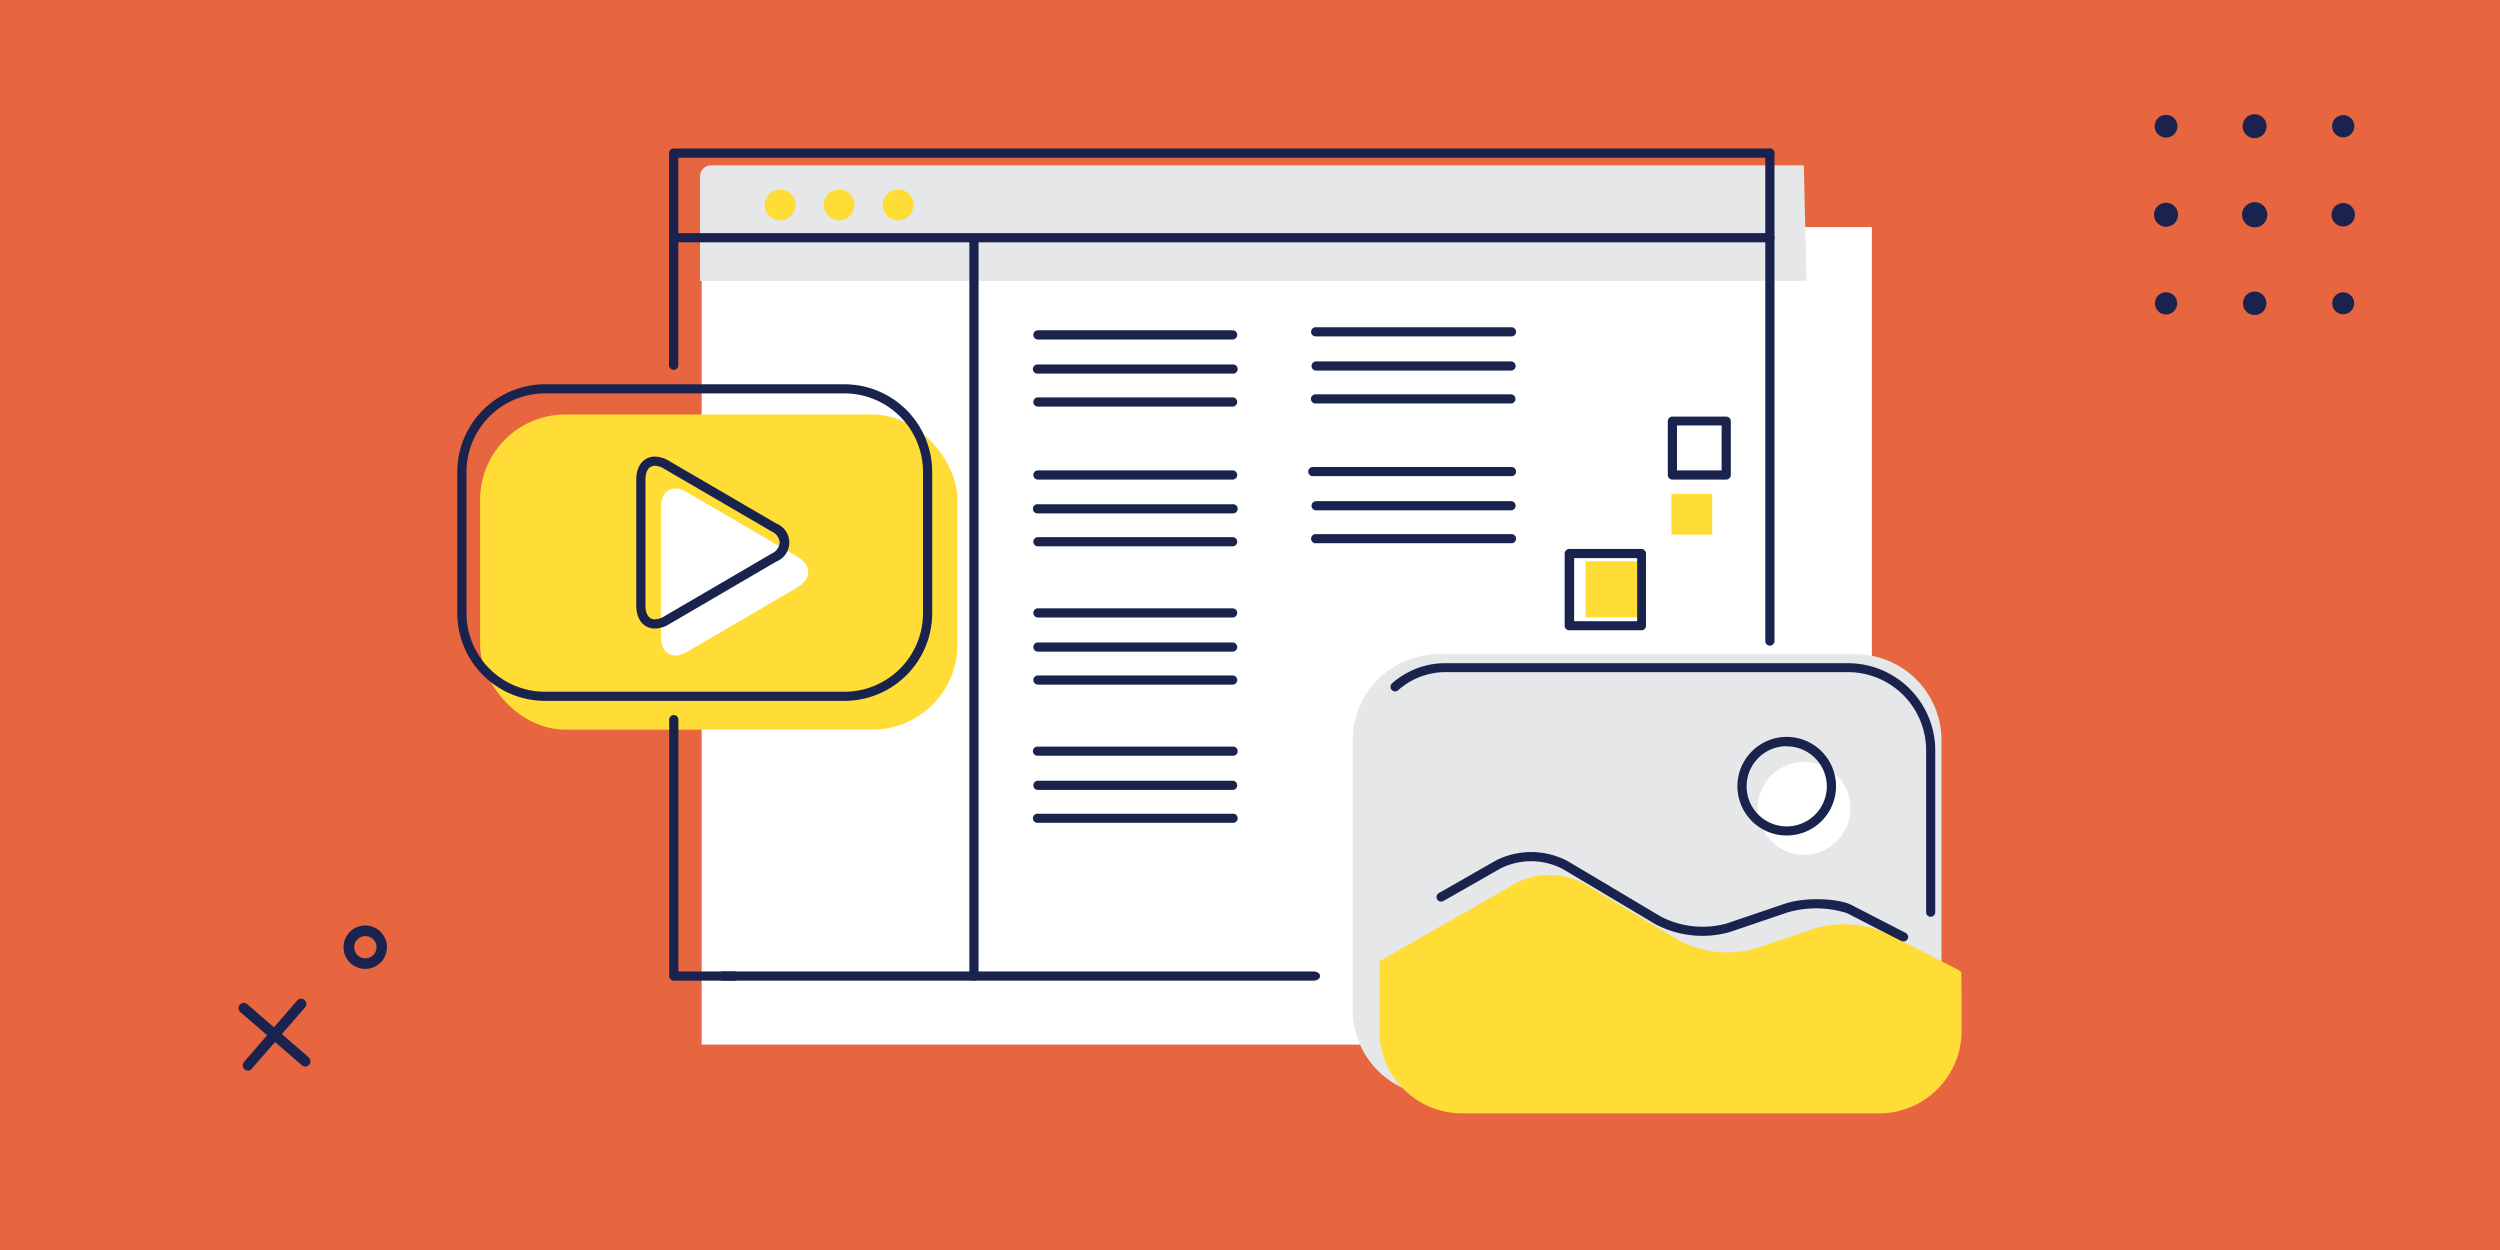 <svg id="Layer_1" data-name="Layer 1" xmlns="http://www.w3.org/2000/svg" viewBox="0 0 288 144"><defs><style>.cls-1{fill:#e7653f;}.cls-2{fill:#fff;}.cls-3{fill:#e6e7e8;}.cls-4{fill:#ffdc36;}.cls-5,.cls-6{fill:#1a234e;}.cls-5{stroke:#1a234e;stroke-linecap:round;stroke-linejoin:round;stroke-width:0.5px;}</style></defs><rect class="cls-1" x="-2.36" y="-28.92" width="292.72" height="201.92"/><rect class="cls-2" x="80.83" y="26.16" width="134.81" height="94.18"/><path class="cls-3" d="M213.77,75.37H165.72a9.91,9.91,0,0,0-9.89,9.89v31.09a9.9,9.9,0,0,0,9.89,9.89h48.05a9.9,9.9,0,0,0,9.89-9.89V85.26A9.91,9.91,0,0,0,213.77,75.37Z"/><rect class="cls-4" x="55.31" y="47.75" width="54.99" height="36.31" rx="9.82"/><path class="cls-2" d="M91.87,67.66c1.65-1,1.65-2.55,0-3.52L79.14,56.71c-1.66-1-3-.19-3,1.73V73.37c0,1.92,1.35,2.7,3,1.73Z"/><circle class="cls-2" cx="207.83" cy="93.12" r="5.35"/><path class="cls-3" d="M207.8,19.05h-126a1.3,1.3,0,0,0-1.16,1.4V32.36H208.11Z"/><path class="cls-4" d="M91.64,23.61a1.77,1.77,0,1,1-1.77-1.77A1.76,1.76,0,0,1,91.64,23.61Z"/><path class="cls-4" d="M98.44,23.61a1.77,1.77,0,1,1-1.77-1.77A1.76,1.76,0,0,1,98.44,23.61Z"/><path class="cls-4" d="M105.23,23.61a1.77,1.77,0,1,1-1.76-1.77A1.76,1.76,0,0,1,105.23,23.61Z"/><path class="cls-4" d="M216.46,128.26H168.41a9.53,9.53,0,0,1-9.51-9.51v-8l15.86-9.08a8.46,8.46,0,0,1,7.61.06l11.13,6.64a11.92,11.92,0,0,0,8.69.91l7-2.37a12.31,12.31,0,0,1,8.2.61l8.11,4.16a3.25,3.25,0,0,1,.43.29c.05,0,.05,6.8.05,6.8A9.52,9.52,0,0,1,216.46,128.26Z"/><polygon class="cls-2" points="128.11 92.63 128.49 92.23 129.48 92 129.96 92.31 131.1 98.01 130.82 98.53 129.73 98.78 129.16 98.49 128.11 92.63"/><rect class="cls-4" x="182.65" y="64.66" width="6.45" height="6.45"/><rect class="cls-4" x="192.55" y="56.89" width="4.7" height="4.7"/><path class="cls-5" d="M219.25,108.17a.28.28,0,0,1-.13,0l-6.26-3.21a12,12,0,0,0-7-.09l-6.72,2.28a11.34,11.34,0,0,1-8.28-.88l-10.71-6.38a8.13,8.13,0,0,0-7.42-.06l-6.54,3.73a.28.28,0,1,1-.28-.48l6.55-3.74a8.75,8.75,0,0,1,8,.07l10.72,6.38a10.65,10.65,0,0,0,7.81.83l6.72-2.28c2.29-.78,6.06-.58,7.43.12l6.26,3.22a.27.27,0,0,1-.12.52Zm3.17-2.81a.27.27,0,0,1-.28-.28V86.42a9.26,9.26,0,0,0-9.24-9.24H166.67a8.47,8.47,0,0,0-5.76,2.14.28.28,0,0,1-.39,0,.28.28,0,0,1,0-.4,9,9,0,0,1,6.12-2.27H212.9a9.81,9.81,0,0,1,9.79,9.8v18.66A.27.27,0,0,1,222.42,105.36ZM205.84,96a5.43,5.43,0,1,1,5.42-5.43A5.43,5.43,0,0,1,205.84,96Zm0-10.29a4.87,4.87,0,1,0,4.86,4.86A4.87,4.87,0,0,0,205.84,85.73Z"/><path class="cls-5" d="M97.28,80.49H62.79a9.86,9.86,0,0,1-9.86-9.85V54.37a9.86,9.86,0,0,1,9.86-9.85H97.28a9.86,9.86,0,0,1,9.86,9.85V70.64A9.86,9.86,0,0,1,97.28,80.49ZM62.79,45.07a9.31,9.31,0,0,0-9.3,9.3V70.64a9.31,9.31,0,0,0,9.3,9.3H97.28a9.31,9.31,0,0,0,9.3-9.3V54.37a9.31,9.31,0,0,0-9.3-9.3Z"/><path class="cls-5" d="M75.45,72.16c-1.15,0-1.9-.93-1.9-2.37V55.22c0-1.44.75-2.37,1.9-2.37a3,3,0,0,1,1.46.44l12.42,7.25a2.1,2.1,0,0,1,0,3.92L76.91,71.72A3,3,0,0,1,75.45,72.16Zm0-18.75c-.83,0-1.34.69-1.34,1.81V69.79c0,1.12.51,1.81,1.34,1.81a2.38,2.38,0,0,0,1.17-.37L89,64a1.83,1.83,0,0,0,1.08-1.48A1.8,1.8,0,0,0,89,61L76.62,53.78A2.28,2.28,0,0,0,75.45,53.41Z"/><path class="cls-5" d="M77.6,42.35a.29.29,0,0,1-.28-.28V17.64a.29.29,0,0,1,.28-.28H203.89a.29.29,0,0,1,.28.28.28.28,0,0,1-.28.28h-126V42.07A.28.28,0,0,1,77.6,42.35Z"/><path class="cls-5" d="M84.62,112.72h-7a.29.29,0,0,1-.28-.28V82.9a.29.29,0,0,1,.28-.28.28.28,0,0,1,.28.28v29.26h6.74a.28.28,0,0,1,.28.28A.29.29,0,0,1,84.62,112.72Z"/><path class="cls-5" d="M151.32,112.72h-68c-.27,0-.49-.13-.49-.28s.22-.28.49-.28h68c.28,0,.5.12.5.28S151.6,112.72,151.32,112.72Z"/><path class="cls-5" d="M203.89,74.13a.28.28,0,0,1-.28-.28V17.64a.28.28,0,0,1,.28-.28.29.29,0,0,1,.28.28V73.85A.29.29,0,0,1,203.89,74.13Z"/><path class="cls-5" d="M203.89,27.67H77.6a.28.28,0,0,1-.28-.28.29.29,0,0,1,.28-.28H203.89a.29.29,0,0,1,.28.28A.28.28,0,0,1,203.89,27.67Z"/><path class="cls-5" d="M112.2,112.72a.29.29,0,0,1-.28-.28v-85a.29.29,0,0,1,.28-.28.28.28,0,0,1,.28.28v85.05A.28.28,0,0,1,112.2,112.72Z"/><path class="cls-5" d="M142,38.86H119.57a.28.28,0,0,1-.28-.28.27.27,0,0,1,.28-.28H142a.28.28,0,0,1,.28.28A.29.29,0,0,1,142,38.86Z"/><path class="cls-5" d="M142,42.79H119.57a.28.28,0,1,1,0-.55H142a.28.28,0,1,1,0,.55Z"/><path class="cls-5" d="M142,46.59H119.57a.28.28,0,0,1-.28-.28.27.27,0,0,1,.28-.28H142a.28.28,0,0,1,.28.28A.29.29,0,0,1,142,46.59Z"/><path class="cls-5" d="M142,55H119.57a.28.28,0,0,1-.28-.28.27.27,0,0,1,.28-.28H142a.28.28,0,0,1,.28.28A.29.29,0,0,1,142,55Z"/><path class="cls-5" d="M142,58.89H119.57a.28.28,0,1,1,0-.55H142a.28.28,0,1,1,0,.55Z"/><path class="cls-5" d="M142,62.69H119.57a.28.28,0,0,1-.28-.28.27.27,0,0,1,.28-.28H142a.28.28,0,0,1,.28.28A.29.29,0,0,1,142,62.69Z"/><path class="cls-5" d="M142,70.89H119.57a.28.28,0,0,1-.28-.28.27.27,0,0,1,.28-.28H142a.28.28,0,0,1,.28.28A.29.29,0,0,1,142,70.89Z"/><path class="cls-5" d="M142,74.82H119.57a.27.27,0,0,1-.28-.28.28.28,0,0,1,.28-.28H142a.29.29,0,0,1,.28.28A.28.28,0,0,1,142,74.82Z"/><path class="cls-5" d="M142,78.62H119.57a.28.28,0,0,1-.28-.28.27.27,0,0,1,.28-.28H142a.28.28,0,0,1,.28.28A.29.29,0,0,1,142,78.62Z"/><path class="cls-5" d="M142,86.81H119.57a.28.28,0,1,1,0-.55H142a.28.28,0,1,1,0,.55Z"/><path class="cls-5" d="M142,90.75H119.57a.27.27,0,0,1-.28-.28.28.28,0,0,1,.28-.28H142a.29.29,0,0,1,.28.28A.28.28,0,0,1,142,90.75Z"/><path class="cls-5" d="M142,94.54H119.57a.28.28,0,1,1,0-.55H142a.28.28,0,1,1,0,.55Z"/><path class="cls-5" d="M174.07,38.5H151.62a.28.28,0,1,1,0-.55h22.45a.28.28,0,1,1,0,.55Z"/><path class="cls-5" d="M174.07,42.44H151.62a.27.27,0,0,1-.28-.28.28.28,0,0,1,.28-.28h22.45a.29.29,0,0,1,.28.28A.28.28,0,0,1,174.07,42.44Z"/><path class="cls-5" d="M174,46.23h-22.4a.28.28,0,1,1,0-.55H174a.28.28,0,1,1,0,.55Z"/><path class="cls-5" d="M174.07,54.6H151.29a.28.28,0,1,1,0-.55h22.78a.28.28,0,1,1,0,.55Z"/><path class="cls-5" d="M174.07,58.54H151.62a.27.27,0,0,1-.28-.28.28.28,0,0,1,.28-.28h22.45a.29.29,0,0,1,.28.28A.28.28,0,0,1,174.07,58.54Z"/><path class="cls-5" d="M174.07,62.33H151.62a.28.28,0,1,1,0-.55h22.45a.28.28,0,1,1,0,.55Z"/><path class="cls-5" d="M198.86,55h-6.2a.29.29,0,0,1-.28-.28v-6.2a.29.29,0,0,1,.28-.28h6.2a.29.29,0,0,1,.28.28v6.2A.29.29,0,0,1,198.86,55Zm-5.92-.56h5.64V48.76h-5.64Z"/><path class="cls-5" d="M189.09,72.36h-8.31a.28.28,0,0,1-.28-.28V63.77a.29.29,0,0,1,.28-.28h8.31a.28.28,0,0,1,.28.28v8.31A.27.27,0,0,1,189.09,72.36Zm-8-.55h7.76V64.05h-7.76Z"/><path class="cls-6" d="M249.53,15.85a1.31,1.31,0,1,0-1.31-1.31A1.3,1.3,0,0,0,249.53,15.85Z"/><path class="cls-6" d="M259.73,15.92a1.38,1.38,0,1,0-1.38-1.38A1.38,1.38,0,0,0,259.73,15.92Z"/><path class="cls-6" d="M269.94,15.82a1.28,1.28,0,1,0-1.28-1.28A1.28,1.28,0,0,0,269.94,15.82Z"/><path class="cls-6" d="M249.53,26.12a1.38,1.38,0,1,0-1.38-1.38A1.38,1.38,0,0,0,249.53,26.12Z"/><path class="cls-6" d="M259.73,26.19a1.45,1.45,0,1,0-1.44-1.45A1.44,1.44,0,0,0,259.73,26.19Z"/><circle class="cls-6" cx="269.94" cy="24.74" r="1.35"/><path class="cls-6" d="M249.53,36.23A1.28,1.28,0,1,0,248.25,35,1.28,1.28,0,0,0,249.53,36.23Z"/><path class="cls-6" d="M259.73,36.29A1.35,1.35,0,1,0,258.39,35,1.34,1.34,0,0,0,259.73,36.29Z"/><path class="cls-6" d="M269.94,36.2A1.26,1.26,0,1,0,268.68,35,1.25,1.25,0,0,0,269.94,36.2Z"/><path class="cls-6" d="M35.21,122.86a.62.62,0,0,1-.44-.15l-7.08-6.12a.6.6,0,1,1,.79-.91l7.08,6.12a.6.6,0,0,1,.06.85A.59.59,0,0,1,35.21,122.86Z"/><path class="cls-6" d="M28.61,123.34a.61.61,0,0,1-.5-1l6.12-7.08a.6.6,0,1,1,.91.79L29,123.13A.59.59,0,0,1,28.61,123.34Z"/><path class="cls-6" d="M42.27,111.61a2.5,2.5,0,1,1,2.3-2.67A2.5,2.5,0,0,1,42.27,111.61ZM42,107.84a1.28,1.28,0,1,0,.18,2.56,1.28,1.28,0,1,0-.18-2.56Z"/></svg>